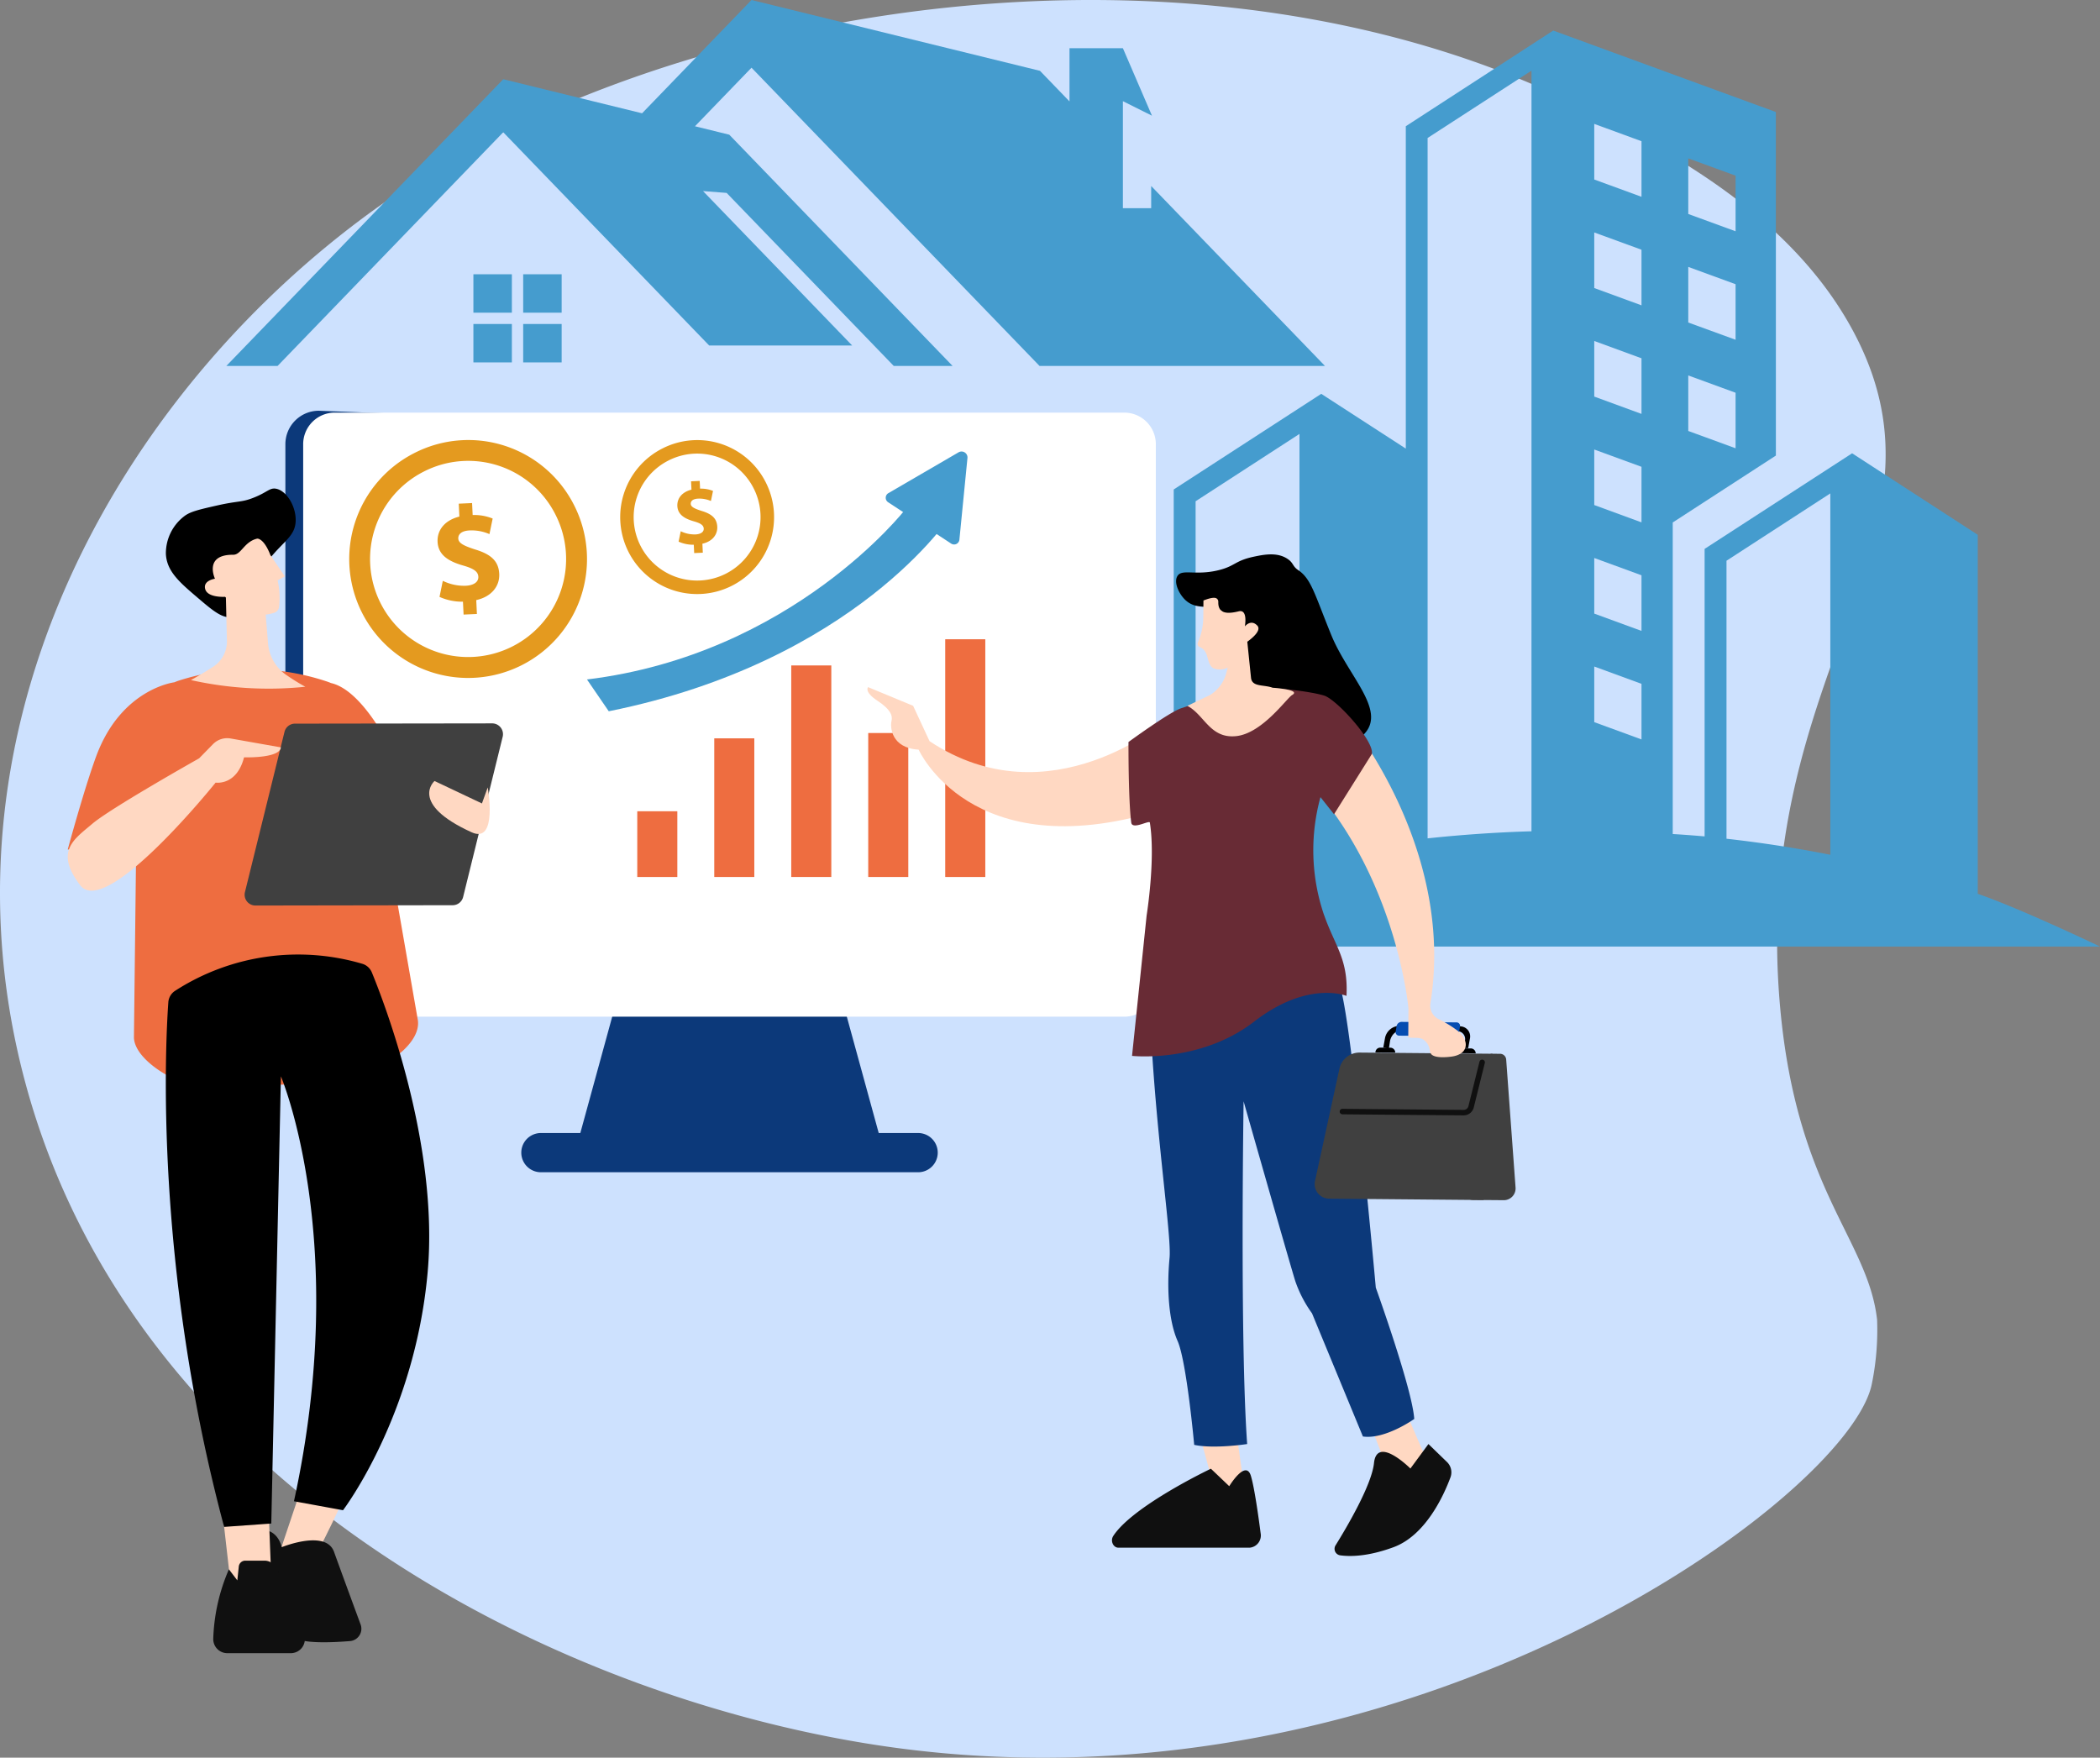 <svg xmlns="http://www.w3.org/2000/svg" width="611.393" height="511.763" viewBox="0 0 611.393 511.763">
  <rect x="0" y="0" width="611.393" height="511.763" fill="#808080" stroke="none"/>
  <g id="accounting-investing" transform="translate(-1529.064 912.574)">
    <path id="Path_62724" data-name="Path 62724" d="M948.574,116.938c-18.385-34.563-55.114-53.256-77.89-64.847-98.465-50.078-232.6-36.752-321.757,9.954-88.013,46.106-164.7,155.244-132.555,273.817C448.645,454.9,574.254,516.12,669.261,529.089c150.873,20.606,277.61-73.131,284.556-105.669a78.4,78.4,0,0,0,1.578-18.933c-2.675-23.49-23.4-37.447-28.228-90.965-8.888-98.5,53.643-135.936,21.407-196.584" transform="translate(1120.164 -932.829)" fill="#cde1fe"/>
    <path id="Path_62740" data-name="Path 62740" d="M357.316,285.062v16.192l13.755,5.035V290.1Zm0-31.6v16.192l13.755,5.035V258.494Zm68.726-18.805-30.226,19.605V335.2c10.269,1.15,20.364,2.717,30.226,4.675Zm-68.726-12.78v16.168l13.755,5.043V226.909Zm-85.821-4.54-30.242,19.605V349.177c9.67-3.094,19.787-5.772,30.242-8.008ZM384.69,200.311v16.168l13.772,5.035V205.346Zm-27.374-10.038v16.192l13.755,5.041V195.315Zm27.374-21.565V184.9l13.772,5.019v-16.17Zm-27.374-10.03v16.184l13.755,5.035V163.705Zm27.374-21.571V153.3l13.772,5.035V142.142Zm-27.374-10.038v16.192l13.755,5.035V132.112Zm-18.271-15.5L308.8,131.169V335.094c9.966-1.064,20.07-1.768,30.242-2.062Zm6.322-11.677,64.827,23.72V223.64l-30.028,19.478v90.713c3.085.182,6.193.424,9.279.688V250.813l42.944-27.836,36.579,23.73v104.53c12.837,4.444,35.591,15.354,35.591,15.354H199.309a249.025,249.025,0,0,1,35.572-15.249V233.51l42.952-27.845L302.45,221.61V127.748Zm0,0" transform="translate(1635.898 -1003.57)" fill="#459cce" fill-rule="evenodd"/>
    <path id="Union_95" data-name="Union 95" d="M236.76,106.551,152.9,19.713l-16.463,17.05,9.986,2.451,65.023,67.337H194.316L145.659,56.167l-6.877-.534L182.208,100.6h-41.63L80.617,38.505l-65.7,68.046H0L80.617,23.064l40.425,9.921L152.9,0,236.88,20.618l8.6,8.909V14.039h15.546l8.461,19.641-8.461-4.225V60.623h8.232v-6.47l50.606,52.4ZM86.427,105.519V94.333h11.2v11.186Zm-14.495,0V94.333h11.2v11.186ZM86.427,91.043V79.857h11.2V91.043Zm-14.495,0V79.857h11.2V91.043Z" transform="translate(1594.958 -912.574)" fill="#459cce"/>
    <g id="Group_19029" data-name="Group 19029" transform="translate(1612.149 -792.983)">
      <g id="Group_19023" data-name="Group 19023" transform="translate(0)">
        <path id="Path_62725" data-name="Path 62725" d="M330.275,213.959c.47-.253.95-.509,1.44-.753a125.956,125.956,0,0,1,13.362-5.353c16.623-6.031,33.745-10.469,50.667-15.492,5.994-1.78,11.977-3.534,18.007-5.172,23.208-48.623,64.933-137.2,61.042-137.2L249.04,41.285a9.747,9.747,0,0,0-9.743,9.734V208.532a9.752,9.752,0,0,0,9.743,9.734l81.573-5.522-.338,1.216" transform="translate(-239.297 -41.285)" fill="#0c397a"/>
        <path id="Path_62726" data-name="Path 62726" d="M348.094,106.3H290.53L274.2,165.876h90.226L348.094,106.3" transform="translate(-190.006 50.54)" fill="#0c397a"/>
        <path id="Path_62727" data-name="Path 62727" d="M480.5,41.512H250.633a9.187,9.187,0,0,0-9.188,9.187V208.212a9.185,9.185,0,0,0,9.188,9.179H480.5a9.185,9.185,0,0,0,9.186-9.179V50.7a9.187,9.187,0,0,0-9.186-9.187" transform="translate(-236.263 -40.965)" fill="#fff"/>
        <path id="Path_62728" data-name="Path 62728" d="M383.309,128.465H273.485a5.71,5.71,0,1,0,0,11.42H383.309a5.71,5.71,0,1,0,0-11.42" transform="translate(-199.091 81.835)" fill="#0c397a"/>
      </g>
      <g id="Group_19025" data-name="Group 19025" transform="translate(102.449 66.534)">
        <path id="Path_62730" data-name="Path 62730" d="M182.734,181.434H194.4v69.219H182.734Zm0,0" transform="translate(-93.076 -181.434)" fill="#ee6d40"/>
        <path id="Path_62731" data-name="Path 62731" d="M173.078,193.195H184.74v41.919H173.078Zm0,0" transform="translate(-105.834 -165.896)" fill="#ee6d40"/>
        <path id="Path_62732" data-name="Path 62732" d="M163.422,184.719h11.66v61.593h-11.66Zm0,0" transform="translate(-118.592 -177.095)" fill="#ee6d40"/>
        <path id="Path_62733" data-name="Path 62733" d="M153.766,193.863h11.66v40.368h-11.66Zm0,0" transform="translate(-131.35 -165.013)" fill="#ee6d40"/>
        <path id="Path_62734" data-name="Path 62734" d="M144.109,203.008h11.662v19.141H144.109Zm0,0" transform="translate(-144.109 -152.93)" fill="#ee6d40"/>
      </g>
      <g id="Group_19026" data-name="Group 19026" transform="translate(87.808 6.068)">
        <path id="Path_62735" data-name="Path 62735" d="M15.164.643.342,19.07a1.561,1.561,0,0,0,.885,2.5l21.459,4.661A1.547,1.547,0,0,0,24.5,24.3L18.174,1.275a1.728,1.728,0,0,0-3.01-.632" transform="translate(94.262 0) rotate(21)" fill="#459cce"/>
        <path id="Path_62736" data-name="Path 62736" d="M393.986,175.714c59.865-7.3,92.639-49.475,92.639-49.475l13.207,1.859s-27.564,42.395-99.511,56.876l-6.34-9.255h0" transform="translate(-393.981 -103.541)" fill="#459cce"/>
      </g>
      <g id="Group_19027" data-name="Group 19027" transform="translate(18.523 8.593)">
        <path id="Path_62737" data-name="Path 62737" d="M417.324,250.8A34.613,34.613,0,1,1,370.8,235.541,34.481,34.481,0,0,1,417.324,250.8" transform="translate(-351.756 -231.826)" fill="#e49a1f"/>
        <path id="Path_62738" data-name="Path 62738" d="M407.728,249.383a28.539,28.539,0,1,1-38.362-12.592,28.424,28.424,0,0,1,38.362,12.592" transform="translate(-347.585 -227.674)" fill="#fff"/>
        <path id="Path_62739" data-name="Path 62739" d="M16.248,30.647,14.556,27.3a16.085,16.085,0,0,1-6.795,1.5L6.73,24.139a14.078,14.078,0,0,0,6.67-1.4c2.013-1.007,3.01-2.488,2.287-3.9-.672-1.344-2.239-1.615-5.313-1.182-4.428.634-7.912.163-9.642-3.259-1.567-3.112-.608-6.645,2.8-9.3L1.84,1.742,5.309,0l1.57,3.112a14.247,14.247,0,0,1,5.734-1.43L13.6,6.2A13.016,13.016,0,0,0,7.9,7.565c-2.3,1.159-2.551,2.513-2.054,3.51.6,1.156,2.2,1.281,5.788.9,4.976-.634,7.652.449,9.27,3.622,1.593,3.147.71,6.954-3,9.706l1.816,3.609-3.472,1.739" transform="matrix(0.914, 0.407, -0.407, 0.914, 30.982, 16.126)" fill="#e49a1f"/>
      </g>
      <g id="Group_19028" data-name="Group 19028" transform="translate(97.431 8.593)">
        <path id="Path_62737-2" data-name="Path 62737" d="M394.194,244.1a22.4,22.4,0,1,1-30.113-9.874,22.317,22.317,0,0,1,30.113,9.874" transform="translate(-351.756 -231.826)" fill="#e49a1f"/>
        <path id="Path_62738-2" data-name="Path 62738" d="M388.656,243.86a18.471,18.471,0,1,1-24.829-8.15,18.4,18.4,0,0,1,24.829,8.15" transform="translate(-349.73 -229.809)" fill="#fff"/>
        <path id="Path_62739-2" data-name="Path 62739" d="M10.516,19.836,9.421,17.671a10.411,10.411,0,0,1-4.4.973l-.668-3.02a9.112,9.112,0,0,0,4.317-.909c1.3-.651,1.948-1.61,1.48-2.521-.435-.87-1.449-1.045-3.439-.765-2.866.41-5.121.105-6.241-2.109C-.541,7.3.08,5.018,2.286,3.3L1.191,1.128,3.436,0,4.453,2.014a9.221,9.221,0,0,1,3.711-.926L8.8,4.012A8.424,8.424,0,0,0,5.112,4.9c-1.491.75-1.651,1.627-1.33,2.272.388.748,1.427.829,3.746.579,3.22-.41,4.952.291,6,2.344,1.031,2.037.46,4.5-1.94,6.282l1.175,2.336-2.247,1.126" transform="matrix(0.914, 0.407, -0.407, 0.914, 20.052, 10.438)" fill="#e49a1f"/>
      </g>
    </g>
    <g id="Group_19024" data-name="Group 19024" transform="translate(1781.605 -751.16)">
      <path id="Path_60123" data-name="Path 60123" d="M506.112,152.2l2.559,18.082H500.3l-5.443-19.649,11.253,1.567" transform="translate(-398.586 104.184)" fill="#ffd8c2"/>
      <path id="Path_60124" data-name="Path 60124" d="M490.122,176.643h38.162a3.568,3.568,0,0,0,3.225-4.232c-.651-5.068-1.817-13.29-2.824-16.647-1.48-5-6.313,2.971-6.313,2.971l-5.337-5.087S494.38,164.4,488.616,173.21c-.931,1.419-.045,3.433,1.506,3.433" transform="translate(-417.033 112.569)" fill="#101010"/>
      <path id="Path_60125" data-name="Path 60125" d="M518.046,147.523c.787,2.029,9.7,22.711,9.7,22.711l-6.711,8.384-4.629-5.394-9.153-23.672,10.792-2.029" transform="translate(-364.064 95.513)" fill="#ffd8c2"/>
      <path id="Path_60126" data-name="Path 60126" d="M538.1,156.985a4.192,4.192,0,0,1,1.006,4.451c-1.953,5.261-7.234,16.942-16.651,20.372-7.479,2.737-12.612,2.737-15.481,2.339a1.911,1.911,0,0,1-1.329-2.9c3.134-5.042,10.527-17.522,11.193-23.953.855-8.191,10.6,1.582,10.6,1.582l5.247-7.127,5.413,5.235" transform="translate(-369.355 107.285)" fill="#101010"/>
      <path id="Path_60127" data-name="Path 60127" d="M524.375,108.781s18.32,14.83,22.609,30.149c3.551,12.714,10.2,86.957,10.2,86.957s10.663,29.63,11.193,38.234c0,0-8.456,6.033-14.948,5.1l-14.815-35.857a35.741,35.741,0,0,1-4.864-9.357c-1.582-5.027-15.054-52.372-15.054-52.372s-1.094,70.011,1.037,99.789c0,0-9.656,1.48-15.421.238,0,0-2.2-24.308-4.838-30.255-2.616-5.943-3.179-15.273-2.335-24.187.844-8.933-7.983-59.56-5.708-104.24l32.942-4.2" transform="translate(-409.176 -12.391)" fill="#0c397a"/>
      <path id="Path_60128" data-name="Path 60128" d="M556.444,103.168s-33.843,29.452-68.932,6.092l-4.777-10.291-13.112-5.441s-1.3,1.316,2.763,3.992c3.713,2.44,4.451,4.273,4.05,5.885s-.189,7.851,7.9,8.324c0,0,15.227,34.093,69.222,17.96l2.889-26.521" transform="translate(-469.425 -54.875)" fill="#ffd8c2"/>
      <path id="Path_60129" data-name="Path 60129" d="M553.065,164.572l-45.01-.4a4.239,4.239,0,0,1-4.137-5.1l7.124-32.749a5.982,5.982,0,0,1,5.916-4.686l38.62.341-2.513,42.595" transform="translate(-373.619 23.415)" fill="#404040"/>
      <path id="Path_60130" data-name="Path 60130" d="M527.892,164.367l-8.736-.072a4.223,4.223,0,0,1-4.126-5.1l7.835-36.077a1.779,1.779,0,0,1,1.76-1.389l2.248.011a1.8,1.8,0,0,1,1.775,1.643l2.733,37.307a3.433,3.433,0,0,1-3.49,3.679" transform="translate(-342.683 23.664)" fill="#404040"/>
      <path id="Path_60131" data-name="Path 60131" d="M541.812,138.41h-.026l-35.236-.31a.819.819,0,0,1-.8-.814.793.793,0,0,1,.8-.784h.015l35.233.31a1.443,1.443,0,0,0,1.434-1.094l3.21-12.938a.809.809,0,0,1,.976-.575.781.781,0,0,1,.576.958L544.787,136.1a3.059,3.059,0,0,1-2.975,2.309" transform="translate(-368.252 24.93)" fill="#101010"/>
      <path id="Path_60132" data-name="Path 60132" d="M512.857,121.273l-2.926-.015a1.407,1.407,0,0,0-1.435,1.389l5.78.061a1.443,1.443,0,0,0-1.419-1.435" transform="translate(-360.602 22.358)"/>
      <path id="Path_60133" data-name="Path 60133" d="M519.044,121.325l-2.926-.011a1.4,1.4,0,0,0-1.434,1.389l5.78.057a1.443,1.443,0,0,0-1.419-1.435" transform="translate(-343.369 22.512)"/>
      <path id="Path_60134" data-name="Path 60134" d="M533.815,126.074l.5-2.767a2.938,2.938,0,0,0-2.96-3.577l-17.521-.148a4.392,4.392,0,0,0-4.228,3.505l-.5,2.763,1.612.386.341-2.248c.28-1.522,1.521-3.017,3.077-3l16.424.148a2.28,2.28,0,0,1,2.309,2.782l-.386,2.142,1.332.015" transform="translate(-358.907 17.69)"/>
      <path id="Path_60135" data-name="Path 60135" d="M527.815,119.425l-16.1-.148a1.5,1.5,0,0,0-1.389,1.242l-.25,1.51a1.013,1.013,0,0,0,.973,1.257l16.1.148a1.479,1.479,0,0,0,1.378-1.242l.25-1.5a1.02,1.02,0,0,0-.961-1.272" transform="translate(-356.264 16.841)" fill="#054cb1"/>
      <path id="Path_60137" data-name="Path 60137" d="M512.911,113.273c1.73,1.686,3.76,18.441,4.823,18.589,2.2.34,24.041,10.65,30.37,3.567,6.193-6.935-4.919-16.769-9.77-28.655s-5.8-16.316-9.632-18.889c-1.7-1.138-1.3-2.07-3.108-3.267-3.028-2.026-6.934-1.242-9.921-.606C510.22,85.2,510.4,86.7,505.606,87.9c-6.844,1.7-10.735-.473-12.063,1.73-1.068,1.745.3,4.939,2.142,6.8,3.816,3.829,8.547.591,11.473,4.125,1.836,2.2,1.567,5.2,4.289,10.661a7.072,7.072,0,0,0,1.465,2.055" transform="translate(-403.297 -83.316)"/>
      <path id="Path_60139" data-name="Path 60139" d="M535.259,180.722s-3.8-42.659-33.945-70.9l14.694-15.451s33.15,38.385,25.641,84.886a4.373,4.373,0,0,0,2.218,4.508,32.863,32.863,0,0,1,5.882,3.607c1.185,1.052,2.426,2.691,2.161,4.364-.31,2.025-2.351,2.793-4.141,3.032-1.4.189-4.864.5-5.9-.742a2.71,2.71,0,0,1-.443-1.329,4.266,4.266,0,0,0-1.938-2.96c-1.3-.723-2.881-.235-4.285-.59l.057-8.426" transform="translate(-377.743 -48.539)" fill="#ffd8c2"/>
      <path id="Path_60136" data-name="Path 60136" d="M552.979,183.253s-11.2-4.653-26.909,7.5c-15.716,12.134-35.53,9.968-35.53,9.968l4.247-40.887s2.645-16.4.939-27.046c-.129-.782-5.13,2.215-5.416,0-.88-6.812-.806-23.454-.806-23.454s11.915-8.716,15.329-9.825c7.32-2.348,12.439-5.009,20.407-5.791,5.961-.587,17.612.935,21.265,2.109,3.679,1.174,14.792,13.461,13.83,17.027l-10.986,17.514-3.951-4.983a58.4,58.4,0,0,0,1,34.189,1.664,1.664,0,0,0,.106.262c3.134,8.961,7.022,12.7,6.473,23.416" transform="translate(-413.501 -54.703)" fill="#682b35"/>
      <path id="Path_60138" data-name="Path 60138" d="M505.158,109.277c.2-.71.413-1.478.621-2.292a5.115,5.115,0,0,1-4.111.207c-1.185-.65-1.389-1.922-1.862-3.445a4.4,4.4,0,0,0-1.052-2.026A3.769,3.769,0,0,0,497.63,101a.984.984,0,0,1-.591-1.183l.117-.3a18.738,18.738,0,0,0,1.51-7.186l.046-4.894c2.676-1.05,3.649-.872,4-.444.132.148.341.251.325,1.005-.045,3.623,3.225,3.253,5.958,2.588s1.775,4.392,1.775,4.392,1.7-2.189,3.577-.281c1.362,1.36-1.272,3.593-2.866,4.746l1.079,10.483c.28,2.765,3.69,1.951,6.294,2.913,0,0,8.457.532,5.685,2.114-1.566.894-8.681,11.185-16.309,11.977s-9.275-6.294-14.2-8.809l6.605-3.168a10.778,10.778,0,0,0,4.518-5.678" transform="translate(-400.883 -74.012)" fill="#ffd8c2"/>
    </g>
    <g id="Group_18899" data-name="Group 18899" transform="translate(1548.791 -770.332)">
      <path id="Path_59076" data-name="Path 59076" d="M435.757,68.04c-2.923.735-5.788-1.7-10.228-5.48-5.388-4.592-9.138-7.791-9.334-12.935a13.6,13.6,0,0,1,5.494-10.975c1.744-1.286,4.377-1.883,9.659-3.077,6.047-1.347,6.826-.811,10.33-2.189,4.087-1.592,4.718-2.985,6.6-2.633,3.029.567,5.772,5.052,5.709,9.215-.074,5.526-5,6.353-10.545,15.353-4.64,7.531-4.224,11.863-7.685,12.72" transform="translate(-387.628 -30.697)"/>
      <path id="Path_59077" data-name="Path 59077" d="M510.845,146.408l-10-57.387,9.554-5.449s-11.7-32.313-24.8-35.421v.016a15.24,15.24,0,0,0-1.47-.551,69.247,69.247,0,0,0-42.862-.2c-.459.153-.9.322-1.348.505,0,0-15.506,1.852-22.76,21.583-3.582,9.75-8.268,27.109-8.268,27.109l19.915-.092-.643,54.891c.231,5.067,7.242,10,11.9,12.031,5.615,2.449,15.675,1.638,29.5,1.638,12.9,0,22.011-2.143,28.042-4.424,5.772-2.189,13.962-8.128,13.241-14.251" transform="translate(-408.898 8.495)" fill="#ee6d40"/>
      <path id="Path_59078" data-name="Path 59078" d="M425.212,101.184l57.385-.092a3.139,3.139,0,0,0,3.06-2.4L497.17,52.048a3.151,3.151,0,0,0-3.076-3.9l-57.388.077a3.145,3.145,0,0,0-3.06,2.4L422.136,97.265a3.147,3.147,0,0,0,3.076,3.919" transform="translate(-370.547 20.228)" fill="#404040"/>
      <path id="Path_59079" data-name="Path 59079" d="M447.15,55.107s-25.761,14.5-31.087,19.042-11.086,7.99-3.554,17.909c7.516,9.9,39.433-29.88,39.433-29.88s6.137.995,8.28-7.363c0,0,10.365.367,10.729-2.893l-14.616-2.587A5.792,5.792,0,0,0,451.162,51l-4.013,4.1" transform="translate(-408.895 23.444)" fill="#ffd8c2"/>
      <path id="Path_59080" data-name="Path 59080" d="M432.84,104.289l-8.543,25.44s9.307-.78,10.193-.611,11.771-23.206,11.771-23.206l-13.421-1.622" transform="translate(-363.954 184.092)" fill="#ffd8c2"/>
      <path id="Path_59081" data-name="Path 59081" d="M431.352,113.134s12.842-5.263,15.216,1.348c3.029,8.39,7.759,21.2,7.759,21.2a3.6,3.6,0,0,1-3.107,4.792c-4.7.384-11.709.69-14.969-.459-5.145-1.806-13.7-18.077-13.7-18.077l2.633-13.856s4.667-.658,6.168,5.051" transform="translate(-369.05 195.098)" fill="#101010"/>
      <path id="Path_59082" data-name="Path 59082" d="M420.293,106.373l2.908,25.608,11.681-3.2-.905-23.069-13.684.658" transform="translate(-375.639 188.255)" fill="#ffd8c2"/>
      <path id="Path_59083" data-name="Path 59083" d="M423.81,137.3h18.476a4.1,4.1,0,0,0,4.056-4.683c-.611-4.162-2.633-11.066-8.648-20.589a3.639,3.639,0,0,0-3.045-1.669H429.03a1.909,1.909,0,0,0-1.885,1.7l-.427,4.04-2.449-3.213a54.939,54.939,0,0,0-4.561,20.252,4.1,4.1,0,0,0,4.1,4.162" transform="translate(-377.35 201.796)" fill="#101010"/>
      <path id="Path_59084" data-name="Path 59084" d="M476.153,70.507a4.321,4.321,0,0,0-2.676-2.464A66.028,66.028,0,0,0,418.89,75.88a4.317,4.317,0,0,0-1.975,3.307c-.874,12.307-4.146,76.628,16.243,152.782l13.731-.98,2.8-130.2s20.346,47.728,3.8,123.711l14.283,2.618s20.91-27.429,24.644-69.34c3.3-37.074-12.551-78.25-16.258-87.266" transform="translate(-387.632 70.358)"/>
      <path id="Path_59085" data-name="Path 59085" d="M424.6,71.676a8.766,8.766,0,0,0,3.919-7.547l-.294-12.536c-.075-.076-.169-.153-.243-.23,0,0-5.035.337-5.772-2.22s2.833-3.046,2.833-3.046-3.366-7.056,5.326-6.98c2.343.015,3.17-3.842,6.995-4.7,0,0,1.9-.168,3.813,4.791l4.209,6.215-2.1,1.148a23.27,23.27,0,0,1,.415,7.73,2.014,2.014,0,0,1-1.395,1.7,11.841,11.841,0,0,1-2.5.536l.69,8.4a12.364,12.364,0,0,0,5.235,9.123,61.062,61.062,0,0,0,5.619,3.49,103.791,103.791,0,0,1-33.308-1.944s3.444-1.883,6.552-3.934" transform="translate(-382.183 -19.837)" fill="#ffd8c2"/>
      <path id="Path_59086" data-name="Path 59086" d="M452.822,55.45l-1.685,4.669-13.805-6.536s-7.579,6.567,10.819,14.94c7.684,3.49,4.671-13.072,4.671-13.072" transform="translate(-330.553 31.571)" fill="#ffd8c2"/>
    </g>
  </g>
</svg>
